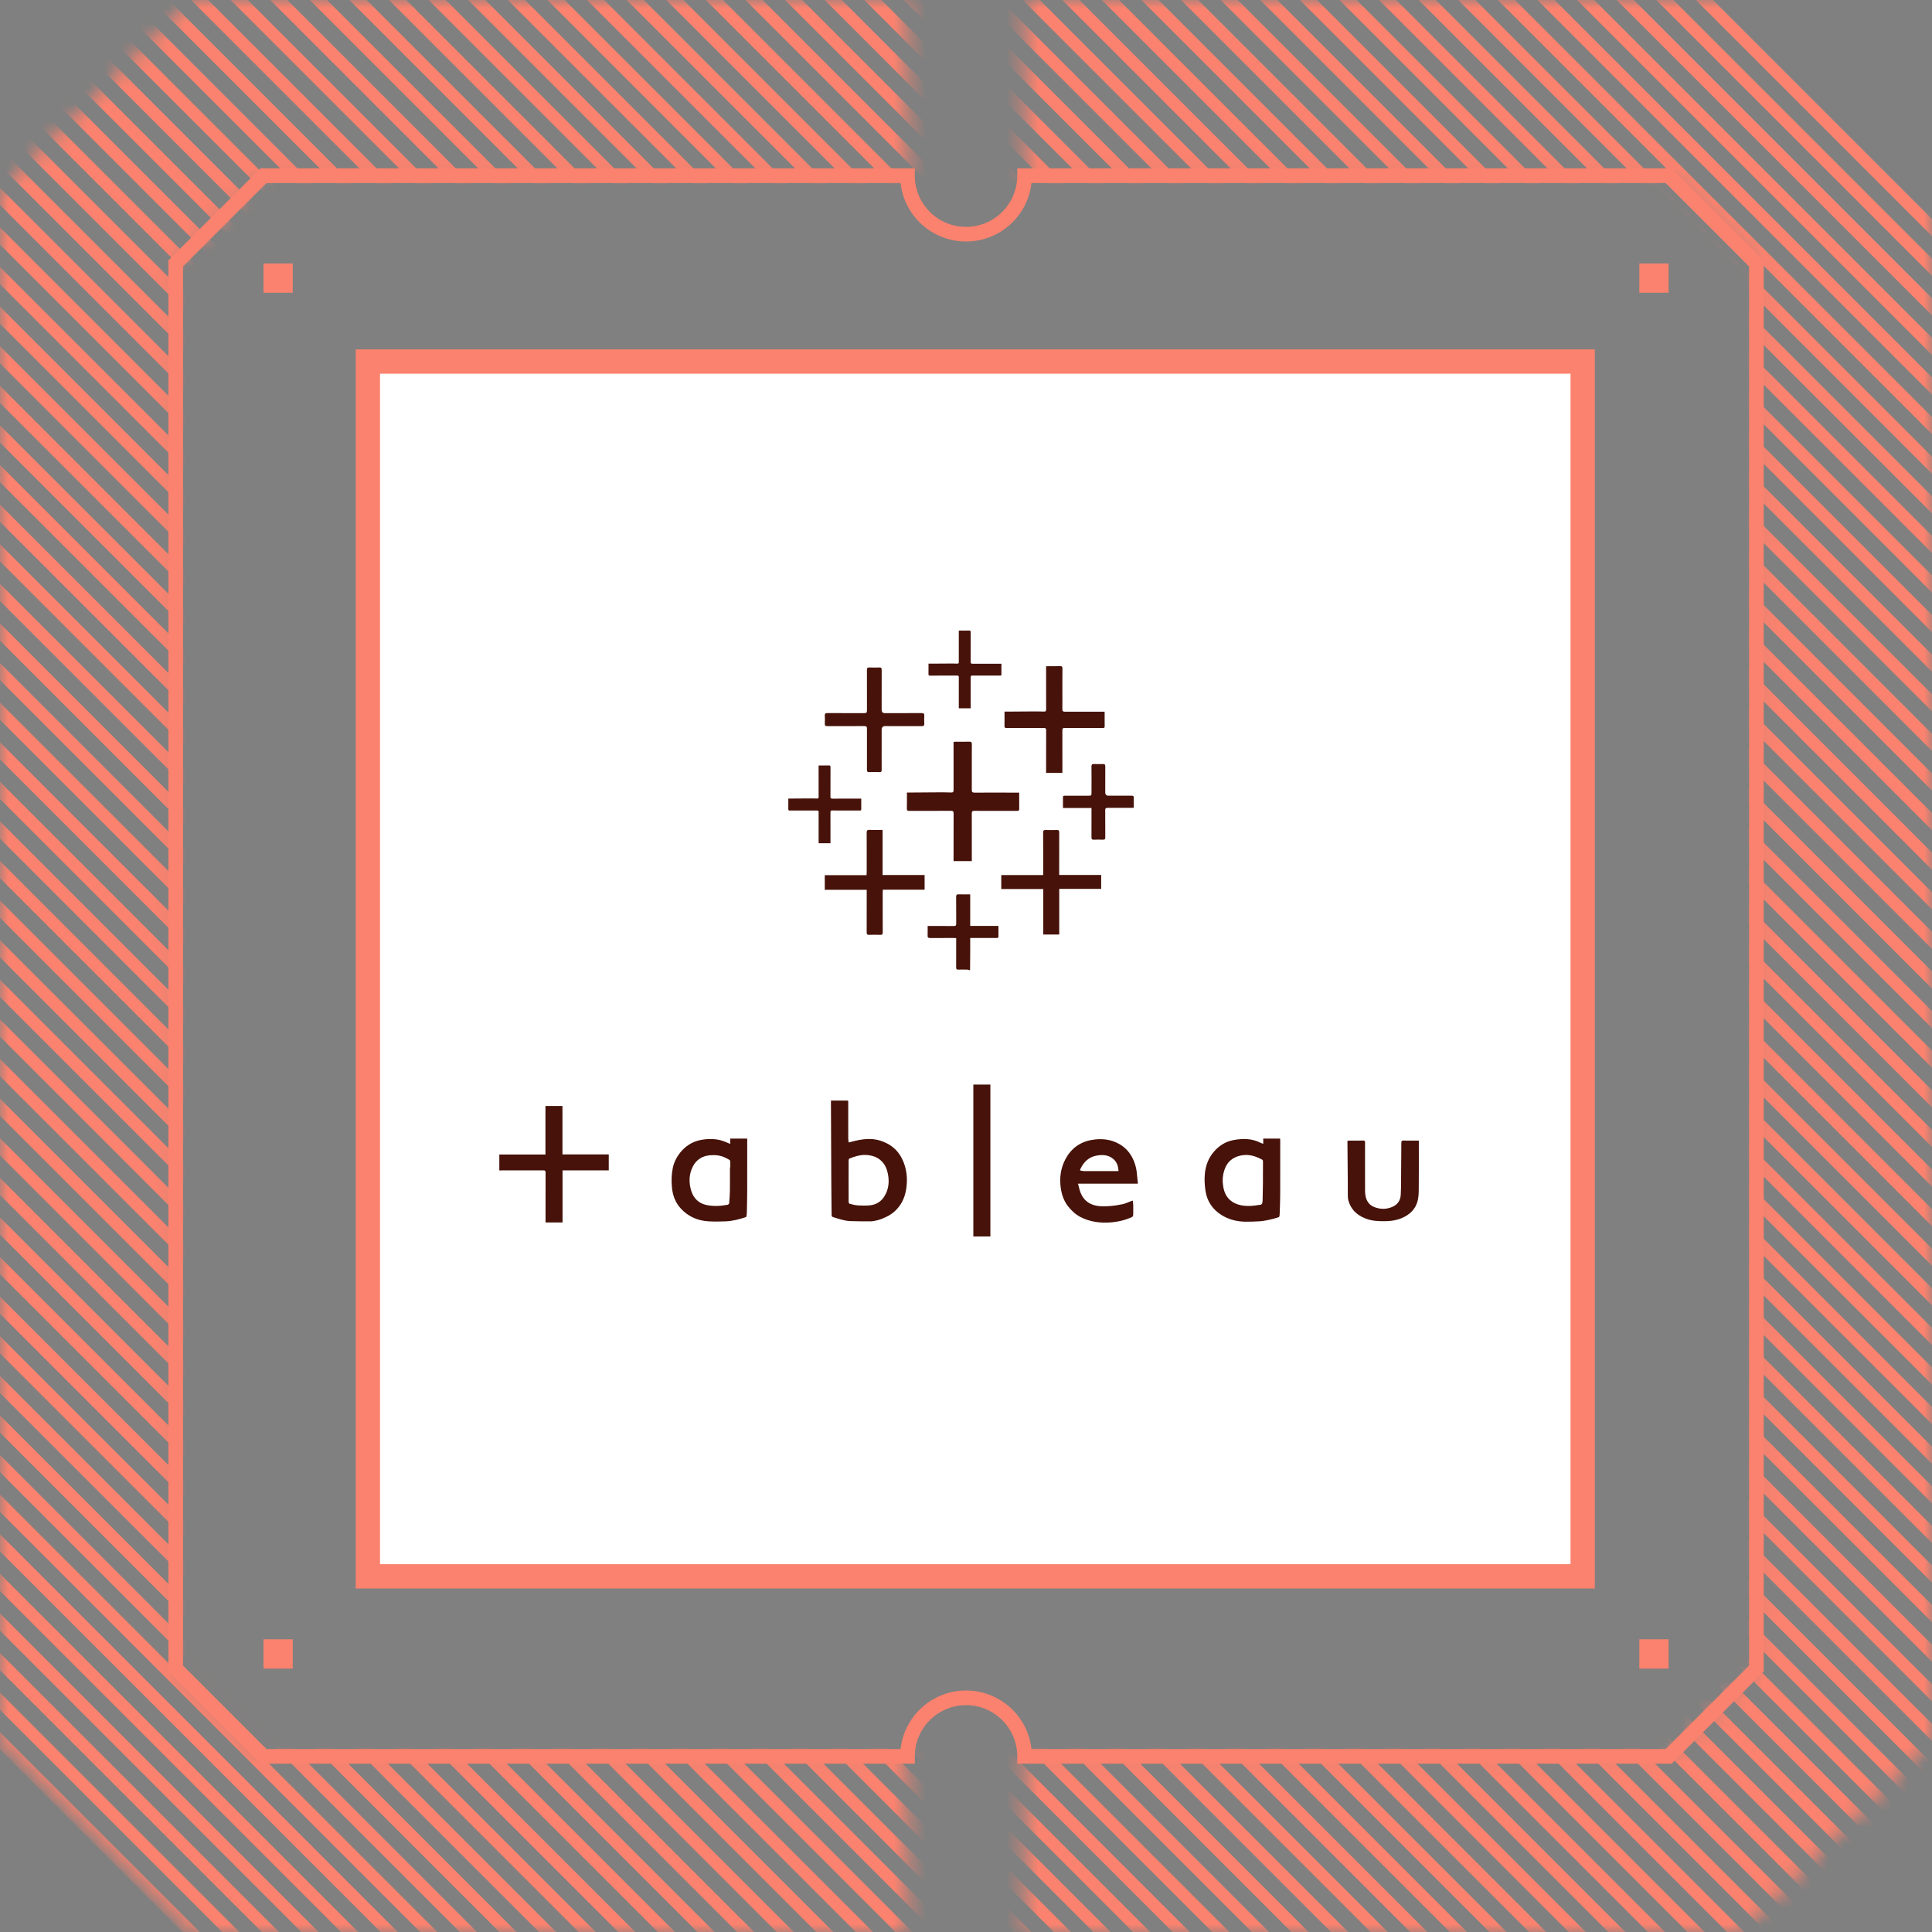 <svg width="120" height="120" viewBox="0 0 120 120" fill="none" xmlns="http://www.w3.org/2000/svg">
<rect x="0" y="0" width="120" height="120" fill="#808080" stroke="none"/>
<mask id="mask0_1286_7655" style="mask-type:alpha" maskUnits="userSpaceOnUse" x="0" y="0" width="120" height="120">
<path fill-rule="evenodd" clip-rule="evenodd" d="M-4.72761e-06 11.845L11.845 -1.58958e-05L56.364 -1.78417e-05L56.364 10.909L16.364 10.909L10.909 16.364L10.909 103.636L16.364 109.091L56.364 109.091L56.364 120L11.845 120L-5.17755e-07 108.155L-4.72761e-06 11.845ZM63.636 10.909L103.636 10.909L109.091 16.364L109.091 103.636L103.636 109.091L63.636 109.091L63.636 120L108.155 120L120 108.155L120 11.845L108.155 -2.01056e-05L63.636 -1.81596e-05L63.636 10.909Z" fill="#EBEAE9"/>
</mask>
<g mask="url(#mask0_1286_7655)">
<path d="M135.03 245.615L-19.248 91.337M135.03 243.155L-19.248 88.877M135.03 240.695L-19.248 86.418M135.03 238.235L-19.248 83.958M135.03 235.777L-19.248 81.498M135.03 233.317L-19.248 79.039M135.03 230.857L-19.248 76.579M135.03 228.397L-19.248 74.12M135.03 225.937L-19.248 71.66M135.03 223.478L-19.248 69.2M135.03 221.018L-19.248 66.741M135.03 218.559L-19.248 64.281M135.03 216.099L-19.248 61.821M135.03 213.639L-19.248 59.361M135.03 211.18L-19.248 56.901M135.03 208.72L-19.248 54.442M135.03 206.26L-19.248 51.982M135.03 203.801L-19.248 49.523M135.03 201.341L-19.248 47.063M135.03 198.881L-19.248 44.603M135.03 196.421L-19.248 42.144M135.03 193.962L-19.248 39.684M135.03 191.502L-19.248 37.224M135.03 189.043L-19.248 34.765M135.03 186.583L-19.248 32.305M135.03 184.123L-19.248 29.846M135.03 181.664L-19.248 27.386M135.03 179.204L-19.248 24.926M135.03 176.744L-19.248 22.466M135.03 174.285L-19.248 20.007M135.03 171.825L-19.248 17.547M135.03 169.366L-19.248 15.088M135.03 166.906L-19.248 12.628M135.03 164.446L-19.248 10.168M135.03 161.986L-19.248 7.708M135.03 159.526L-19.248 5.249M135.03 157.067L-19.248 2.789M135.03 154.607L-19.248 0.33M135.03 152.147L-19.248 -2.13M135.03 149.688L-19.248 -4.59M135.03 147.228L-19.248 -7.05M135.03 144.769L-19.248 -9.51M135.03 142.309L-19.248 -11.968M135.03 139.849L-19.248 -14.428M135.03 137.39L-19.248 -16.888M135.03 134.93L-19.248 -19.348M135.03 132.47L-19.248 -21.808M135.03 130.01L-19.248 -24.267M135.03 127.551L-19.248 -26.727M135.03 125.092L-19.248 -29.186M135.03 122.632L-19.248 -31.646M135.03 120.172L-19.248 -34.106M135.03 117.712L-19.248 -36.565M135.03 115.253L-19.248 -39.025M135.03 112.793L-19.248 -41.485M135.03 110.334L-19.248 -43.944M135.03 107.874L-19.248 -46.404M135.03 105.414L-19.248 -48.863M135.03 102.955L-19.248 -51.324M135.03 100.495L-19.248 -53.783M135.03 98.035L-19.248 -56.243M135.03 95.576L-19.248 -58.702M135.03 93.116L-19.248 -61.162M135.03 90.657L-19.248 -63.622M135.03 88.197L-19.248 -66.082M135.03 85.737L-19.248 -68.541M135.03 83.277L-19.248 -71.001M135.03 80.817L-19.248 -73.46M135.03 78.358L-19.248 -75.92M135.03 75.898L-19.248 -78.38M135.03 73.438L-19.248 -80.839M135.03 70.979L-19.248 -83.299M135.03 68.519L-19.248 -85.759M135.03 66.06L-19.248 -88.219M135.03 63.6L-19.248 -90.677M135.03 61.14L-19.248 -93.137M135.03 58.681L-19.248 -95.597M135.03 56.221L-19.248 -98.057M135.03 53.761L-19.248 -100.517M135.03 51.301L-19.248 -102.976M135.03 48.841L-19.248 -105.436M135.03 46.383L-19.248 -107.896M135.03 43.923L-19.248 -110.355M135.03 41.463L-19.248 -112.815M135.03 39.003L-19.248 -115.274M135.03 36.543L-19.248 -117.734M135.03 34.084L-19.248 -120.194M135.03 31.624L-19.248 -122.653M135.03 29.165L-19.248 -125.113" stroke="#FB826E" stroke-width="0.755"/>
</g>
<path fill-rule="evenodd" clip-rule="evenodd" d="M10.457 103.826L10.457 16.176L16.178 10.456L56.821 10.456L56.821 10.91C56.821 11.754 57.156 12.563 57.753 13.16C58.349 13.757 59.159 14.092 60.002 14.092C60.846 14.092 61.656 13.757 62.252 13.16C62.849 12.563 63.184 11.754 63.184 10.91L63.184 10.456L103.827 10.456L109.548 16.176L109.548 103.826L103.827 109.546L63.184 109.546L63.184 109.092C63.184 108.248 62.849 107.439 62.252 106.842C61.656 106.245 60.846 105.91 60.002 105.91C59.159 105.91 58.349 106.245 57.753 106.842C57.156 107.439 56.821 108.248 56.821 109.092L56.821 109.546L16.178 109.546L10.457 103.826ZM11.366 103.449L16.555 108.637L55.936 108.637C56.048 107.637 56.525 106.714 57.275 106.043C58.025 105.372 58.996 105.001 60.002 105.001C61.009 105.001 61.98 105.372 62.73 106.043C63.48 106.714 63.956 107.637 64.069 108.637L103.45 108.637L108.639 103.449L108.639 16.553L103.45 11.365L64.069 11.365C63.956 12.364 63.48 13.288 62.73 13.959C61.98 14.63 61.009 15 60.002 15C58.996 15 58.025 14.63 57.275 13.959C56.525 13.288 56.048 12.364 55.936 11.365L16.555 11.365L11.366 16.553L11.366 103.449Z" fill="#FB826E"/>
<path d="M22.849 97.91L22.849 22.455L98.303 22.455L98.303 97.91L22.849 97.91Z" fill="white" stroke="#FB826E" stroke-width="1.51"/>
<path d="M51.612 68.358C51.962 68.358 52.293 68.358 52.624 68.358C52.701 68.358 52.685 68.414 52.685 68.458C52.686 68.88 52.685 69.301 52.685 69.722C52.685 70.065 52.684 70.407 52.687 70.749C52.688 70.818 52.706 70.887 52.717 70.961C52.927 70.909 53.121 70.852 53.319 70.814C53.776 70.727 54.238 70.706 54.686 70.851C55.276 71.04 55.739 71.391 56.021 71.958C56.26 72.439 56.352 72.946 56.325 73.477C56.296 74.015 56.167 74.523 55.83 74.957C55.657 75.179 55.45 75.366 55.2 75.503C54.919 75.656 54.628 75.779 54.311 75.834C54.24 75.846 54.169 75.859 54.098 75.859C53.672 75.858 53.247 75.862 52.823 75.846C52.452 75.832 52.103 75.706 51.752 75.6C51.675 75.576 51.652 75.54 51.652 75.462C51.648 74.804 51.638 74.145 51.634 73.487C51.626 71.829 51.62 70.171 51.612 68.513C51.612 68.467 51.612 68.42 51.612 68.358ZM52.707 73.348C52.707 73.784 52.705 74.22 52.71 74.656C52.71 74.695 52.742 74.761 52.772 74.768C52.938 74.811 53.106 74.857 53.276 74.869C53.519 74.885 53.765 74.888 54.008 74.868C54.394 74.836 54.712 74.648 54.919 74.326C55.205 73.881 55.251 73.382 55.141 72.871C55.083 72.604 54.976 72.35 54.783 72.148C54.513 71.866 54.167 71.755 53.786 71.737C53.426 71.719 53.092 71.83 52.763 71.956C52.735 71.967 52.71 72.026 52.709 72.062C52.706 72.491 52.707 72.919 52.707 73.348L52.707 73.348Z" fill="#461209"/>
<path d="M78.463 71.043V70.721H79.51C79.512 70.756 79.517 70.794 79.517 70.832C79.517 71.916 79.519 73.001 79.516 74.085C79.516 74.408 79.505 74.732 79.496 75.055C79.492 75.21 79.487 75.364 79.474 75.518C79.471 75.55 79.438 75.6 79.409 75.608C78.998 75.731 78.584 75.844 78.153 75.862C77.88 75.874 77.606 75.888 77.333 75.882C76.812 75.871 76.315 75.747 75.872 75.469C75.313 75.118 74.967 74.606 74.873 73.952C74.823 73.609 74.801 73.254 74.834 72.912C74.884 72.395 75.058 71.916 75.416 71.511C75.733 71.154 76.117 70.913 76.576 70.82C77.166 70.7 77.757 70.7 78.313 70.99C78.353 71.011 78.399 71.021 78.463 71.043H78.463ZM78.444 72.837C78.444 72.837 78.444 72.837 78.445 72.837C78.445 72.603 78.443 72.369 78.446 72.135C78.446 72.077 78.43 72.047 78.377 72.018C77.996 71.814 77.603 71.688 77.16 71.755C76.85 71.802 76.58 71.921 76.36 72.138C76.208 72.288 76.114 72.48 76.046 72.683C75.93 73.029 75.92 73.381 75.983 73.739C76.076 74.274 76.373 74.643 76.888 74.81C77.358 74.962 77.841 74.902 78.319 74.824C78.353 74.818 78.395 74.762 78.403 74.722C78.421 74.639 78.424 74.551 78.425 74.465C78.433 74.142 78.439 73.819 78.443 73.496C78.446 73.276 78.444 73.057 78.444 72.837L78.444 72.837Z" fill="#461209"/>
<path d="M46.411 70.72C46.411 71.832 46.413 72.931 46.41 74.03C46.409 74.447 46.398 74.864 46.389 75.281C46.387 75.366 46.38 75.452 46.366 75.537C46.361 75.563 46.33 75.598 46.304 75.606C45.905 75.732 45.502 75.844 45.082 75.86C44.719 75.874 44.355 75.882 43.993 75.859C43.328 75.815 42.745 75.561 42.291 75.069C41.967 74.719 41.795 74.287 41.741 73.811C41.694 73.392 41.703 72.972 41.786 72.559C41.869 72.146 42.067 71.784 42.353 71.469C42.679 71.112 43.078 70.889 43.552 70.8C43.864 70.741 44.176 70.73 44.492 70.769C44.774 70.804 45.029 70.909 45.284 71.021C45.303 71.029 45.323 71.036 45.356 71.048V70.72H46.411V70.72ZM45.338 72.514C45.345 72.514 45.352 72.514 45.359 72.514C45.359 72.391 45.362 72.269 45.357 72.147C45.356 72.113 45.34 72.064 45.314 72.049C45.223 71.992 45.127 71.943 45.03 71.897C44.73 71.754 44.413 71.728 44.087 71.757C43.608 71.8 43.248 72.035 43.033 72.456C42.783 72.947 42.776 73.472 42.942 73.989C43.089 74.442 43.412 74.749 43.883 74.846C44.319 74.936 44.763 74.912 45.202 74.828C45.237 74.821 45.288 74.767 45.291 74.731C45.313 74.471 45.332 74.21 45.336 73.949C45.343 73.471 45.338 72.992 45.338 72.514L45.338 72.514Z" fill="#461209"/>
<path d="M70.677 73.52H66.957C67.01 73.713 67.045 73.891 67.108 74.059C67.289 74.547 67.661 74.822 68.163 74.9C68.419 74.94 68.686 74.928 68.946 74.909C69.213 74.89 69.48 74.848 69.742 74.791C69.914 74.753 70.077 74.67 70.245 74.609C70.281 74.596 70.317 74.586 70.362 74.572C70.371 74.675 70.385 74.767 70.387 74.859C70.391 75.014 70.388 75.169 70.388 75.324C70.388 75.568 70.387 75.566 70.165 75.656C69.797 75.805 69.415 75.892 69.02 75.924C68.356 75.977 67.715 75.901 67.118 75.595C66.812 75.438 66.564 75.208 66.348 74.937C66.069 74.587 65.94 74.184 65.882 73.754C65.801 73.143 65.884 72.551 66.173 72.003C66.518 71.349 67.061 70.938 67.79 70.807C68.392 70.698 68.982 70.749 69.528 71.062C69.844 71.242 70.091 71.49 70.273 71.804C70.469 72.141 70.58 72.503 70.614 72.89C70.632 73.092 70.654 73.294 70.677 73.52H70.677ZM69.476 72.733C69.467 72.671 69.461 72.629 69.456 72.587C69.426 72.345 69.331 72.137 69.139 71.978C68.837 71.727 68.476 71.712 68.121 71.774C67.656 71.856 67.331 72.144 67.126 72.569C67.062 72.7 67.061 72.7 67.201 72.722C67.25 72.729 67.3 72.739 67.35 72.739C68.013 72.74 68.677 72.74 69.341 72.74C69.382 72.74 69.424 72.736 69.476 72.733V72.733Z" fill="#461209"/>
<path d="M37.811 71.702V72.695H34.94V75.931H33.884V75.796C33.884 74.809 33.882 73.821 33.886 72.834C33.887 72.726 33.861 72.693 33.749 72.693C32.887 72.698 32.025 72.696 31.162 72.696H31.014V71.71H33.879V68.695H34.935V71.702H37.811L37.811 71.702Z" fill="#461209"/>
<path d="M88.126 70.844C88.126 70.897 88.126 70.937 88.126 70.976C88.126 71.923 88.131 72.871 88.122 73.818C88.12 74.084 88.116 74.36 88.046 74.612C87.906 75.12 87.55 75.453 87.067 75.657C86.655 75.831 86.226 75.862 85.785 75.85C85.511 75.842 85.242 75.823 84.98 75.741C84.363 75.548 83.914 75.18 83.743 74.533C83.717 74.431 83.717 74.32 83.715 74.213C83.711 73.929 83.715 73.645 83.713 73.361C83.707 72.572 83.699 71.784 83.693 70.996C83.692 70.95 83.693 70.904 83.693 70.853C83.734 70.849 83.761 70.845 83.789 70.845C84.085 70.844 84.381 70.848 84.676 70.842C84.765 70.841 84.787 70.873 84.786 70.954C84.783 71.322 84.785 71.689 84.785 72.057C84.785 72.691 84.782 73.326 84.786 73.96C84.788 74.209 84.824 74.451 84.968 74.668C85.07 74.822 85.212 74.919 85.379 74.981C85.777 75.129 86.173 75.118 86.553 74.926C86.835 74.783 86.98 74.534 87.002 74.225C87.022 73.928 87.02 73.63 87.023 73.332C87.031 72.548 87.038 71.763 87.04 70.979C87.04 70.869 87.07 70.839 87.18 70.842C87.49 70.85 87.8 70.845 88.126 70.845V70.844Z" fill="#461209"/>
<path d="M61.514 76.799H60.456V67.365H61.514V76.799Z" fill="#461209"/>
<path d="M60.225 60.262C60.181 60.249 60.138 60.226 60.094 60.225C59.903 60.221 59.712 60.218 59.521 60.225C59.418 60.228 59.388 60.191 59.389 60.091C59.393 59.536 59.391 58.982 59.391 58.428C59.391 58.379 59.391 58.33 59.391 58.267C59.328 58.264 59.275 58.26 59.222 58.26C58.736 58.26 58.249 58.257 57.763 58.262C57.648 58.263 57.611 58.227 57.616 58.114C57.623 57.92 57.618 57.725 57.618 57.513C57.772 57.513 57.916 57.513 58.06 57.513C58.452 57.514 58.845 57.511 59.237 57.517C59.355 57.519 59.394 57.483 59.393 57.363C59.388 56.809 59.394 56.255 59.388 55.7C59.387 55.589 59.419 55.547 59.533 55.549C59.774 55.555 60.016 55.551 60.261 55.551V57.509H62.014C62.014 57.742 62.013 57.955 62.015 58.167C62.016 58.265 61.951 58.26 61.885 58.26C61.398 58.259 60.912 58.26 60.425 58.26C60.376 58.26 60.327 58.26 60.261 58.26C60.261 58.583 60.262 58.894 60.261 59.205C60.259 59.557 60.255 59.909 60.252 60.262H60.225V60.262Z" fill="#461209"/>
<path d="M63.303 49.23C63.303 49.586 63.3 49.917 63.305 50.248C63.307 50.368 63.234 50.364 63.153 50.364C62.564 50.364 61.975 50.364 61.386 50.364C61.101 50.364 60.815 50.369 60.53 50.361C60.399 50.358 60.358 50.401 60.359 50.532C60.363 51.463 60.361 52.394 60.361 53.325C60.361 53.375 60.361 53.425 60.361 53.485H59.227C59.227 53.426 59.227 53.373 59.227 53.32C59.227 52.389 59.225 51.458 59.23 50.527C59.231 50.394 59.192 50.361 59.06 50.362C58.199 50.368 57.338 50.363 56.478 50.366C56.367 50.367 56.325 50.34 56.328 50.223C56.335 49.901 56.331 49.578 56.331 49.224C56.483 49.224 56.627 49.225 56.771 49.224C57.235 49.221 57.699 49.216 58.164 49.214C58.468 49.213 58.772 49.209 59.076 49.223C59.212 49.228 59.229 49.171 59.228 49.059C59.226 48.124 59.227 47.188 59.227 46.252V46.077C59.286 46.074 59.334 46.07 59.383 46.07C59.651 46.069 59.919 46.077 60.187 46.066C60.324 46.061 60.366 46.097 60.364 46.238C60.357 46.906 60.361 47.573 60.361 48.241C60.361 48.514 60.364 48.786 60.359 49.059C60.357 49.185 60.398 49.233 60.534 49.232C61.289 49.226 62.044 49.23 62.799 49.231C62.962 49.231 63.126 49.231 63.303 49.231L63.303 49.23Z" fill="#461209"/>
<path d="M68.611 44.203C68.611 44.522 68.608 44.818 68.613 45.113C68.615 45.22 68.55 45.218 68.478 45.218C67.952 45.217 67.427 45.217 66.901 45.217C66.647 45.217 66.392 45.222 66.138 45.215C66.021 45.212 65.984 45.25 65.985 45.367C65.989 46.2 65.987 47.032 65.987 47.865C65.987 47.909 65.987 47.954 65.987 48.007H64.975C64.975 47.955 64.975 47.908 64.975 47.86C64.975 47.028 64.973 46.195 64.978 45.363C64.979 45.244 64.944 45.215 64.827 45.215C64.059 45.221 63.291 45.216 62.523 45.219C62.424 45.22 62.387 45.195 62.39 45.091C62.396 44.803 62.392 44.515 62.392 44.198C62.528 44.198 62.656 44.199 62.785 44.198C63.199 44.195 63.613 44.191 64.027 44.189C64.298 44.188 64.57 44.185 64.841 44.197C64.962 44.202 64.977 44.151 64.977 44.051C64.974 43.214 64.975 42.378 64.975 41.541V41.385C65.028 41.382 65.071 41.378 65.114 41.378C65.354 41.377 65.593 41.385 65.832 41.375C65.954 41.37 65.991 41.402 65.99 41.528C65.983 42.125 65.987 42.722 65.987 43.319C65.987 43.563 65.99 43.806 65.986 44.05C65.984 44.163 66.021 44.206 66.142 44.205C66.815 44.2 67.488 44.203 68.162 44.204C68.308 44.204 68.454 44.204 68.611 44.204L68.611 44.203Z" fill="#461209"/>
<path d="M53.493 49.603C53.493 49.835 53.49 50.051 53.494 50.266C53.495 50.344 53.448 50.342 53.395 50.342C53.013 50.342 52.63 50.342 52.248 50.342C52.062 50.342 51.877 50.345 51.692 50.34C51.607 50.338 51.58 50.366 51.581 50.451C51.584 51.058 51.582 51.664 51.582 52.27C51.582 52.303 51.582 52.335 51.582 52.374H50.846C50.846 52.336 50.846 52.302 50.846 52.267C50.846 51.661 50.844 51.054 50.847 50.448C50.848 50.362 50.823 50.34 50.737 50.341C50.178 50.344 49.619 50.341 49.06 50.343C48.988 50.344 48.961 50.326 48.963 50.25C48.968 50.04 48.965 49.83 48.965 49.599C49.064 49.599 49.157 49.6 49.251 49.599C49.552 49.598 49.853 49.594 50.155 49.593C50.352 49.593 50.55 49.59 50.748 49.599C50.836 49.602 50.847 49.565 50.846 49.492C50.845 48.883 50.845 48.274 50.845 47.664V47.55C50.884 47.548 50.915 47.546 50.947 47.546C51.121 47.545 51.295 47.55 51.469 47.543C51.558 47.54 51.585 47.563 51.584 47.655C51.579 48.09 51.582 48.525 51.582 48.959C51.582 49.137 51.584 49.314 51.581 49.492C51.58 49.574 51.606 49.605 51.695 49.605C52.185 49.601 52.675 49.603 53.165 49.604C53.272 49.604 53.378 49.604 53.492 49.604L53.493 49.603Z" fill="#461209"/>
<path d="M62.2 41.224C62.2 41.456 62.197 41.672 62.201 41.887C62.202 41.965 62.155 41.963 62.102 41.963C61.72 41.962 61.337 41.962 60.955 41.962C60.769 41.962 60.584 41.966 60.399 41.961C60.314 41.959 60.287 41.987 60.288 42.072C60.291 42.678 60.289 43.285 60.289 43.891C60.289 43.923 60.289 43.956 60.289 43.995H59.553C59.553 43.957 59.553 43.922 59.553 43.888C59.553 43.282 59.551 42.675 59.554 42.069C59.555 41.982 59.53 41.961 59.444 41.961C58.885 41.965 58.326 41.962 57.767 41.964C57.695 41.964 57.668 41.947 57.67 41.87C57.675 41.661 57.672 41.451 57.672 41.22C57.771 41.22 57.864 41.221 57.958 41.22C58.259 41.218 58.56 41.215 58.862 41.214C59.059 41.213 59.257 41.211 59.455 41.219C59.543 41.223 59.554 41.186 59.553 41.113C59.552 40.504 59.553 39.894 59.553 39.285V39.171C59.591 39.169 59.622 39.166 59.654 39.166C59.828 39.166 60.002 39.171 60.176 39.164C60.265 39.16 60.292 39.184 60.291 39.276C60.286 39.71 60.289 40.145 60.289 40.58C60.289 40.758 60.291 40.935 60.288 41.112C60.287 41.194 60.313 41.226 60.402 41.225C60.892 41.221 61.382 41.224 61.872 41.225C61.979 41.225 62.085 41.225 62.2 41.225L62.2 41.224Z" fill="#461209"/>
<path d="M53.833 55.267H51.228V54.359H53.821C53.826 54.286 53.833 54.23 53.833 54.173C53.833 53.356 53.836 52.538 53.83 51.721C53.829 51.582 53.87 51.541 54.006 51.546C54.271 51.556 54.536 51.549 54.818 51.549V54.349H57.429V55.262H54.833C54.83 55.332 54.825 55.389 54.825 55.445C54.825 56.267 54.822 57.089 54.828 57.911C54.829 58.032 54.792 58.068 54.674 58.064C54.447 58.056 54.22 58.056 53.993 58.065C53.87 58.069 53.83 58.03 53.831 57.904C53.836 57.086 53.833 56.269 53.833 55.452C53.833 55.394 53.833 55.337 53.833 55.267H53.833Z" fill="#461209"/>
<path d="M65.791 58.046H64.799V55.22H62.191V54.353H64.794C64.794 54.286 64.794 54.233 64.794 54.18C64.794 53.358 64.797 52.536 64.791 51.714C64.79 51.585 64.831 51.549 64.954 51.553C65.181 51.561 65.409 51.56 65.636 51.553C65.753 51.549 65.791 51.583 65.79 51.706C65.785 52.528 65.787 53.35 65.787 54.172V54.347H68.396V55.211H65.791V58.046L65.791 58.046Z" fill="#461209"/>
<path d="M54.76 46.537C54.76 46.964 54.757 47.391 54.762 47.818C54.764 47.925 54.73 47.961 54.622 47.958C54.413 47.95 54.203 47.95 53.995 47.958C53.879 47.962 53.847 47.92 53.848 47.809C53.851 46.978 53.849 46.147 53.849 45.316C53.849 45.117 53.831 45.099 53.631 45.099C52.885 45.098 52.139 45.096 51.394 45.1C51.273 45.101 51.221 45.072 51.23 44.941C51.24 44.778 51.24 44.614 51.23 44.451C51.221 44.32 51.274 44.291 51.395 44.292C52.136 44.297 52.877 44.295 53.617 44.294C53.838 44.294 53.849 44.282 53.849 44.064C53.849 43.252 53.852 42.439 53.847 41.626C53.846 41.498 53.877 41.449 54.013 41.457C54.217 41.469 54.422 41.466 54.625 41.458C54.736 41.454 54.763 41.494 54.763 41.599C54.759 42.43 54.761 43.261 54.761 44.092C54.761 44.227 54.828 44.294 54.963 44.294C55.722 44.294 56.481 44.297 57.24 44.292C57.37 44.291 57.419 44.327 57.41 44.46C57.399 44.618 57.398 44.778 57.41 44.937C57.42 45.075 57.362 45.102 57.237 45.101C56.487 45.096 55.737 45.099 54.987 45.099C54.836 45.099 54.761 45.174 54.761 45.325C54.761 45.729 54.761 46.133 54.761 46.537L54.76 46.537Z" fill="#461209"/>
<path d="M67.796 50.186H66.024C66.024 49.946 66.025 49.728 66.023 49.511C66.023 49.412 66.093 49.423 66.157 49.423C66.629 49.423 67.102 49.423 67.575 49.423C67.796 49.423 67.796 49.423 67.796 49.201C67.797 48.67 67.8 48.139 67.793 47.608C67.792 47.485 67.833 47.45 67.95 47.455C68.136 47.463 68.323 47.462 68.509 47.455C68.616 47.452 68.651 47.489 68.651 47.596C68.647 48.137 68.649 48.677 68.649 49.218C68.649 49.354 68.72 49.422 68.861 49.422C69.334 49.422 69.807 49.425 70.28 49.421C70.385 49.419 70.426 49.448 70.422 49.559C70.414 49.758 70.42 49.958 70.42 50.171C70.371 50.173 70.328 50.177 70.285 50.177C69.788 50.178 69.29 50.181 68.793 50.177C68.68 50.176 68.646 50.212 68.647 50.324C68.651 50.883 68.645 51.441 68.651 52C68.652 52.118 68.619 52.161 68.497 52.155C68.316 52.146 68.133 52.146 67.952 52.155C67.835 52.161 67.793 52.128 67.794 52.005C67.799 51.451 67.796 50.898 67.795 50.344C67.795 50.299 67.795 50.254 67.795 50.186L67.796 50.186Z" fill="#461209"/>
<path d="M16.366 103.637L16.366 101.819L18.184 101.819L18.184 103.637L16.366 103.637ZM16.366 18.183L16.366 16.364L18.184 16.364L18.184 18.183L16.366 18.183ZM101.821 103.637L101.821 101.819L103.639 101.819L103.639 103.637L101.821 103.637ZM101.821 18.183L101.821 16.364L103.639 16.364L103.639 18.183L101.821 18.183Z" fill="#FB826E"/>
</svg>
